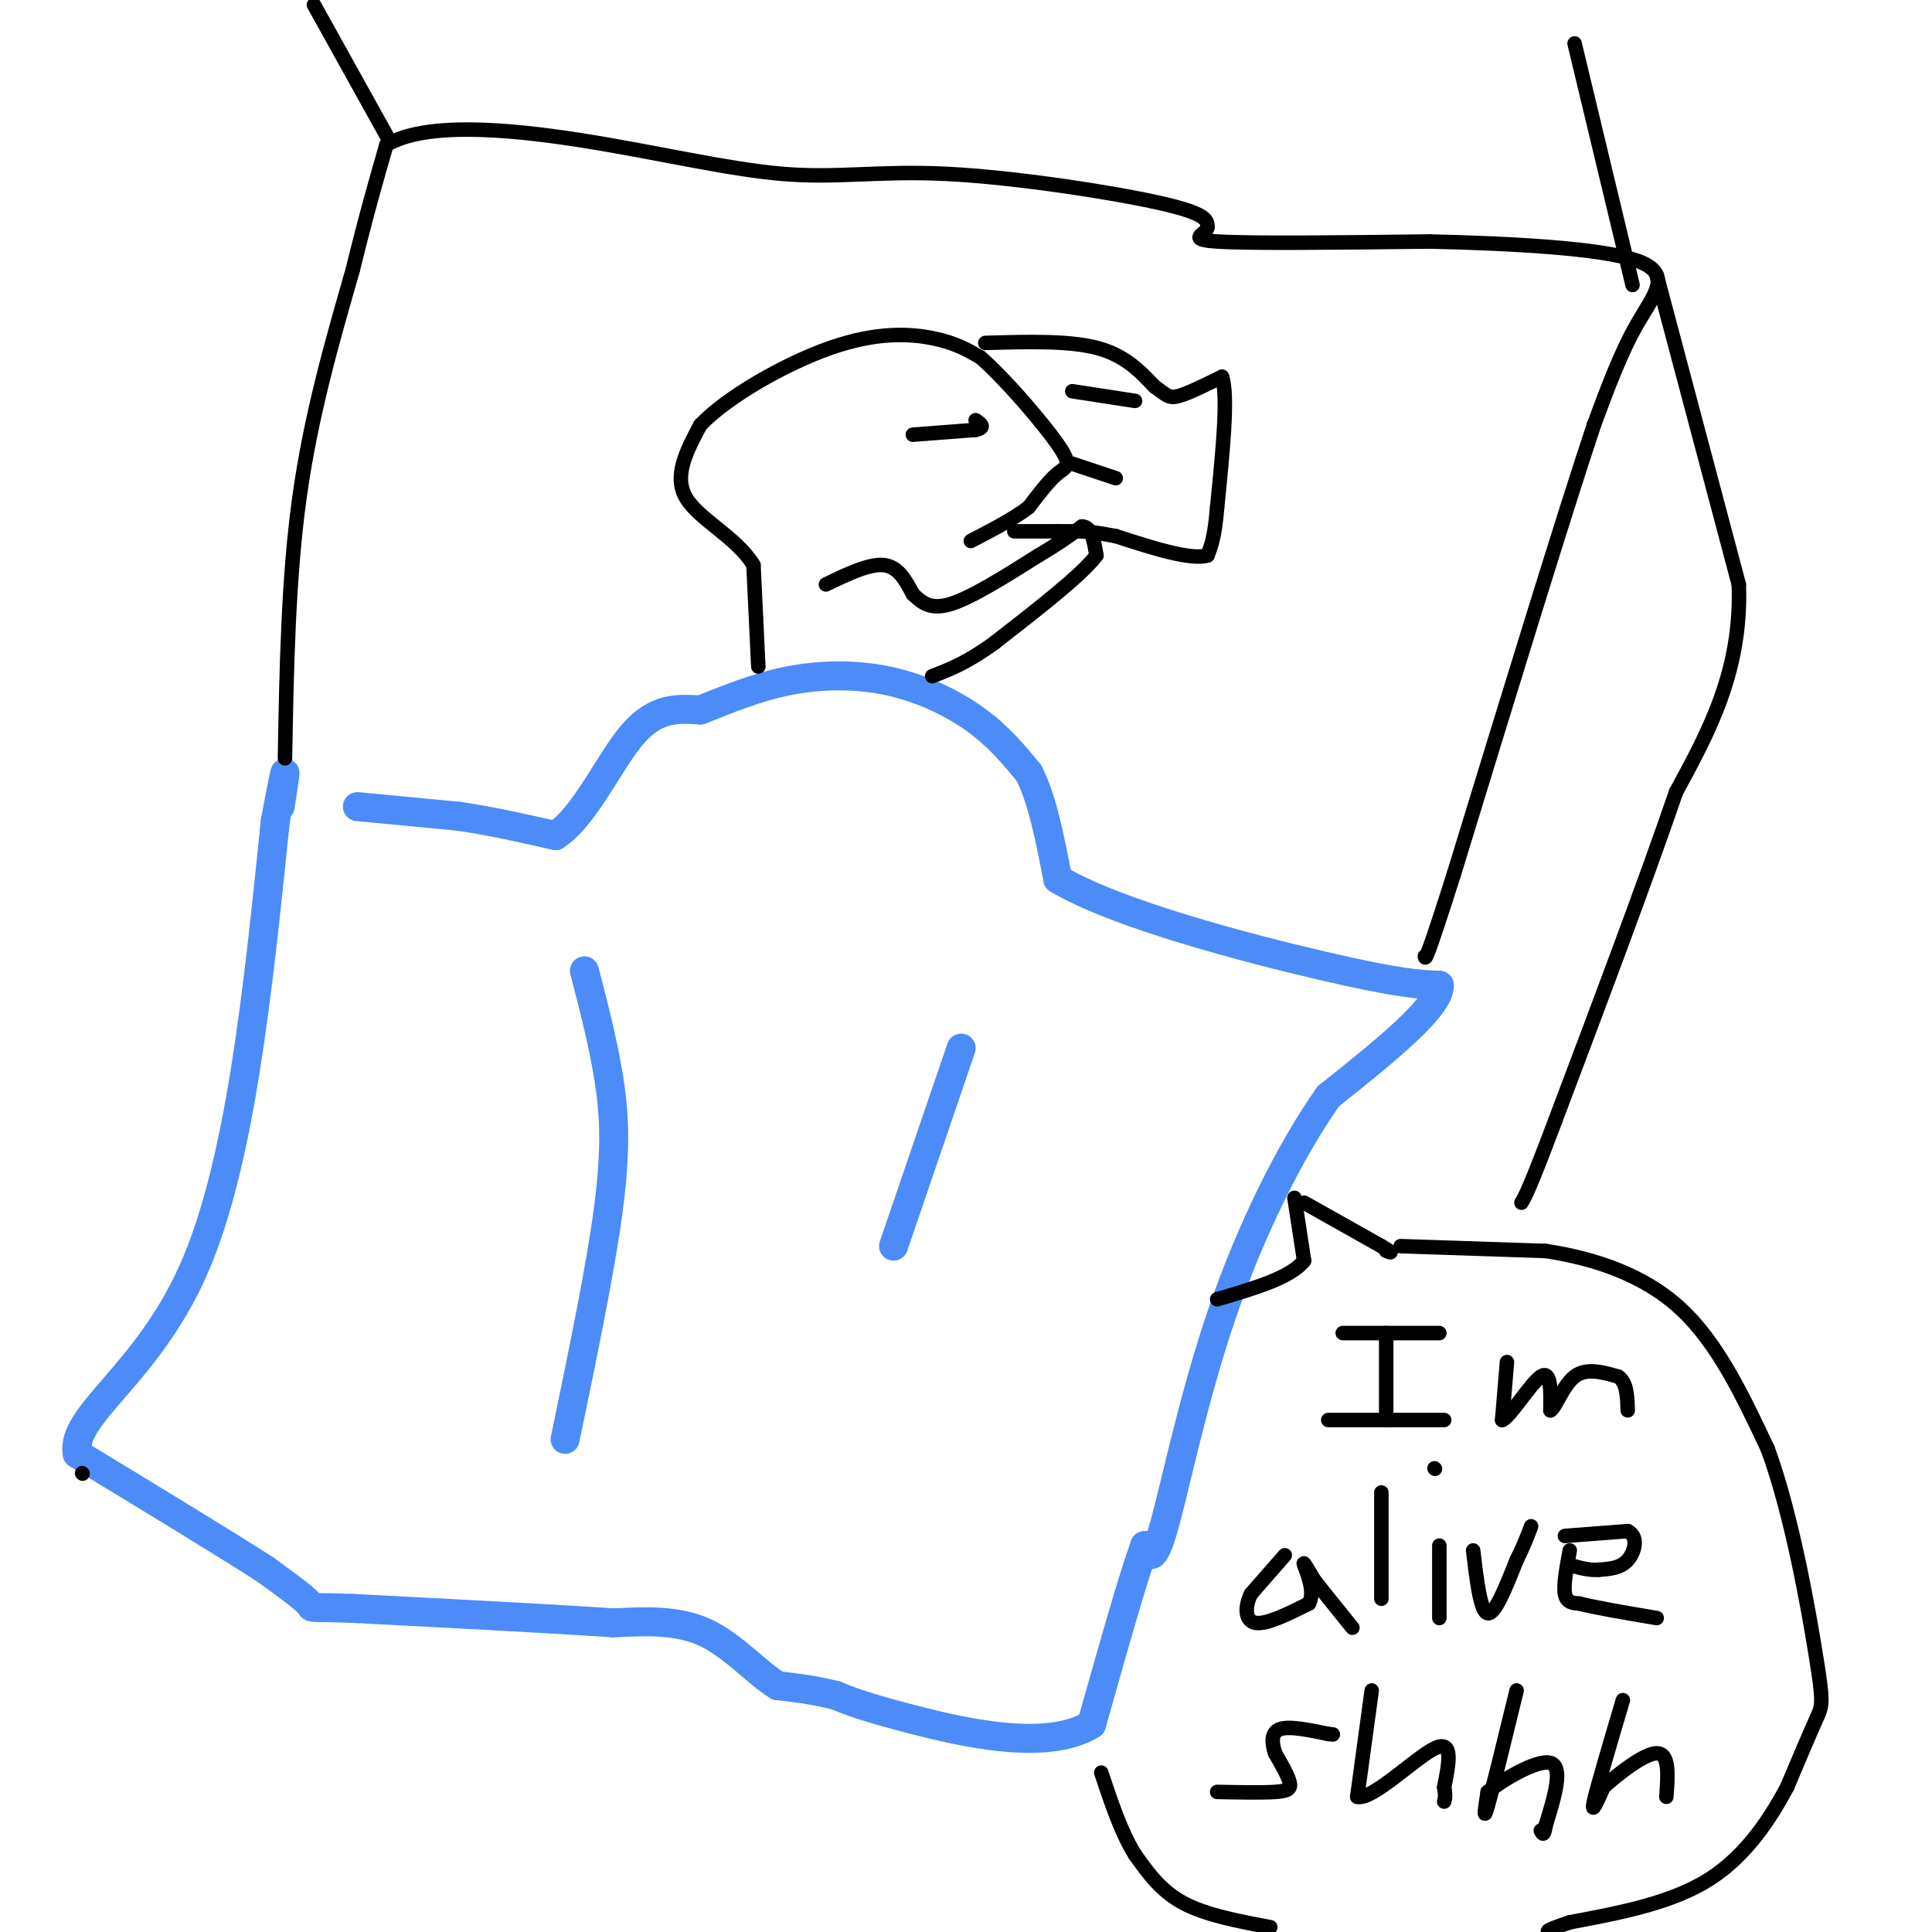 <svg viewBox='0 0 400 400' version='1.1' xmlns='http://www.w3.org/2000/svg' xmlns:xlink='http://www.w3.org/1999/xlink'><g fill='none' stroke='rgb(77,139,249)' stroke-width='6' stroke-linecap='round' stroke-linejoin='round'><path d='M74,167c0.000,0.000 21.000,2.000 21,2'/><path d='M95,169c6.833,1.000 13.417,2.500 20,4'/><path d='M115,173c6.044,-3.822 11.156,-15.378 16,-21c4.844,-5.622 9.422,-5.311 14,-5'/><path d='M145,147c5.222,-2.040 11.276,-4.640 18,-6c6.724,-1.360 14.118,-1.482 21,0c6.882,1.482 13.252,4.566 18,8c4.748,3.434 7.874,7.217 11,11'/><path d='M213,160c2.833,5.500 4.417,13.750 6,22'/><path d='M219,182c12.089,7.244 39.311,14.356 55,18c15.689,3.644 19.844,3.822 24,4'/><path d='M298,204c0.167,4.500 -11.417,13.750 -23,23'/><path d='M275,227c-7.869,11.167 -16.042,27.583 -22,45c-5.958,17.417 -9.702,35.833 -12,44c-2.298,8.167 -3.149,6.083 -4,4'/><path d='M237,320c-2.500,6.833 -6.750,21.917 -11,37'/><path d='M226,357c-9.222,5.756 -26.778,1.644 -37,-1c-10.222,-2.644 -13.111,-3.822 -16,-5'/><path d='M173,351c-4.667,-1.167 -8.333,-1.583 -12,-2'/><path d='M161,349c-4.356,-2.667 -9.244,-8.333 -15,-11c-5.756,-2.667 -12.378,-2.333 -19,-2'/><path d='M127,336c-12.167,-0.833 -33.083,-1.917 -54,-3'/><path d='M73,333c-10.000,-0.378 -8.000,0.178 -9,-1c-1.000,-1.178 -5.000,-4.089 -9,-7'/><path d='M55,325c-8.000,-5.167 -23.500,-14.583 -39,-24'/><path d='M16,301c-1.489,-8.044 14.289,-16.156 24,-38c9.711,-21.844 13.356,-57.422 17,-93'/><path d='M57,170c3.000,-16.000 2.000,-9.500 1,-3'/><path d='M121,201c1.911,7.356 3.822,14.711 5,22c1.178,7.289 1.622,14.511 0,27c-1.622,12.489 -5.311,30.244 -9,48'/><path d='M199,217c0.000,0.000 -14.000,41.000 -14,41'/></g>
<g fill='none' stroke='rgb(0,0,0)' stroke-width='3' stroke-linecap='round' stroke-linejoin='round'><path d='M157,138c0.000,0.000 -1.000,-21.000 -1,-21'/><path d='M156,117c-3.400,-5.711 -11.400,-9.489 -14,-14c-2.600,-4.511 0.200,-9.756 3,-15'/><path d='M145,88c5.440,-5.774 17.542,-12.708 27,-16c9.458,-3.292 16.274,-2.940 21,-2c4.726,0.940 7.363,2.470 10,4'/><path d='M203,74c5.095,4.417 12.833,13.458 16,18c3.167,4.542 1.762,4.583 0,6c-1.762,1.417 -3.881,4.208 -6,7'/><path d='M213,105c-3.000,2.333 -7.500,4.667 -12,7'/><path d='M171,121c4.500,-2.167 9.000,-4.333 12,-4c3.000,0.333 4.500,3.167 6,6'/><path d='M189,123c1.911,1.822 3.689,3.378 8,2c4.311,-1.378 11.156,-5.689 18,-10'/><path d='M215,115c4.500,-2.667 6.750,-4.333 9,-6'/><path d='M224,109c2.000,0.000 2.500,3.000 3,6'/><path d='M227,115c-3.000,4.000 -12.000,11.000 -21,18'/><path d='M206,133c-5.667,4.167 -9.333,5.583 -13,7'/><path d='M189,90c0.000,0.000 13.000,-1.000 13,-1'/><path d='M202,89c2.167,-0.500 1.083,-1.250 0,-2'/><path d='M278,276c0.000,0.000 20.000,0.000 20,0'/><path d='M287,276c0.000,0.000 0.000,18.000 0,18'/><path d='M275,294c0.000,0.000 24.000,0.000 24,0'/><path d='M312,282c0.000,0.000 -1.000,12.000 -1,12'/><path d='M311,294c1.533,-0.444 5.867,-7.556 8,-9c2.133,-1.444 2.067,2.778 2,7'/><path d='M321,292c1.022,-0.467 2.578,-5.133 5,-7c2.422,-1.867 5.711,-0.933 9,0'/><path d='M335,285c1.833,1.167 1.917,4.083 2,7'/><path d='M266,322c0.000,0.000 -7.000,8.000 -7,8'/><path d='M259,330c-1.356,2.756 -1.244,5.644 1,6c2.244,0.356 6.622,-1.822 11,-4'/><path d='M271,332c1.400,-2.533 -0.600,-6.867 -1,-8c-0.400,-1.133 0.800,0.933 2,3'/><path d='M272,327c1.667,2.167 4.833,6.083 8,10'/><path d='M286,309c0.000,0.000 0.000,22.000 0,22'/><path d='M298,320c0.000,0.000 0.000,15.000 0,15'/><path d='M297,304c0.000,0.000 0.100,0.100 0.1,0.1'/><path d='M305,321c0.750,6.333 1.500,12.667 3,13c1.500,0.333 3.750,-5.333 6,-11'/><path d='M314,323c1.500,-3.000 2.250,-5.000 3,-7'/><path d='M325,321c-0.667,3.583 -1.333,7.167 -1,9c0.333,1.833 1.667,1.917 3,2'/><path d='M327,332c3.167,0.833 9.583,1.917 16,3'/><path d='M324,318c0.000,0.000 13.000,-1.000 13,-1'/><path d='M337,317c2.289,1.089 1.511,4.311 0,6c-1.511,1.689 -3.756,1.844 -6,2'/><path d='M331,325c-2.000,0.167 -4.000,-0.417 -6,-1'/><path d='M252,371c4.667,0.089 9.333,0.178 12,0c2.667,-0.178 3.333,-0.622 3,-2c-0.333,-1.378 -1.667,-3.689 -3,-6'/><path d='M264,363c-0.689,-2.089 -0.911,-4.311 1,-5c1.911,-0.689 5.956,0.156 10,1'/><path d='M275,359c1.667,0.167 0.833,0.083 0,0'/><path d='M284,350c0.000,0.000 -3.000,22.000 -3,22'/><path d='M281,372c3.000,0.844 12.000,-8.044 16,-10c4.000,-1.956 3.000,3.022 2,8'/><path d='M299,370c0.333,1.833 0.167,2.417 0,3'/><path d='M314,350c-2.500,10.250 -5.000,20.500 -6,24c-1.000,3.500 -0.500,0.250 0,-3'/><path d='M308,371c2.933,-2.378 10.267,-6.822 13,-6c2.733,0.822 0.867,6.911 -1,13'/><path d='M320,378c-0.333,2.333 -0.667,1.667 -1,1'/><path d='M336,352c-2.667,9.000 -5.333,18.000 -6,21c-0.667,3.000 0.667,0.000 2,-3'/><path d='M332,370c2.667,-2.422 8.333,-6.978 11,-7c2.667,-0.022 2.333,4.489 2,9'/><path d='M204,71c8.583,-0.250 17.167,-0.500 23,1c5.833,1.500 8.917,4.750 12,8'/><path d='M239,80c2.578,1.867 3.022,2.533 5,2c1.978,-0.533 5.489,-2.267 9,-4'/><path d='M253,78c1.333,3.833 0.167,15.417 -1,27'/><path d='M252,105c-0.500,6.167 -1.250,8.083 -2,10'/><path d='M250,115c-3.500,1.000 -11.250,-1.500 -19,-4'/><path d='M231,111c-4.333,-0.833 -5.667,-0.917 -7,-1'/><path d='M224,110c0.000,0.000 -5.000,0.000 -5,0'/><path d='M219,110c-2.333,0.000 -5.667,0.000 -9,0'/><path d='M222,81c0.000,0.000 13.000,2.000 13,2'/><path d='M222,96c0.000,0.000 9.000,3.000 9,3'/><path d='M270,249c0.000,0.000 16.000,9.000 16,9'/><path d='M286,258c2.833,1.667 1.917,1.333 1,1'/><path d='M268,248c0.000,0.000 2.000,13.000 2,13'/><path d='M270,261c-2.667,3.500 -10.333,5.750 -18,8'/><path d='M290,258c0.000,0.000 30.000,1.000 30,1'/><path d='M320,259c10.089,1.533 20.311,4.867 28,12c7.689,7.133 12.844,18.067 18,29'/><path d='M366,300c4.976,13.607 8.417,33.125 10,43c1.583,9.875 1.310,10.107 0,13c-1.310,2.893 -3.655,8.446 -6,14'/><path d='M370,370c-3.200,6.000 -8.200,14.000 -16,19c-7.800,5.000 -18.400,7.000 -29,9'/><path d='M325,398c-5.500,1.833 -4.750,1.917 -4,2'/><path d='M263,399c-6.667,-1.250 -13.333,-2.500 -18,-5c-4.667,-2.500 -7.333,-6.250 -10,-10'/><path d='M235,384c-2.833,-4.500 -4.917,-10.750 -7,-17'/><path d='M59,157c0.333,-18.583 0.667,-37.167 3,-54c2.333,-16.833 6.667,-31.917 11,-47'/><path d='M73,56c3.000,-12.167 5.000,-19.083 7,-26'/><path d='M80,30c7.967,-4.695 24.383,-3.432 40,-1c15.617,2.432 30.433,6.033 42,7c11.567,0.967 19.883,-0.701 34,0c14.117,0.701 34.033,3.772 44,6c9.967,2.228 9.983,3.614 10,5'/><path d='M250,47c0.044,1.444 -4.844,2.556 2,3c6.844,0.444 25.422,0.222 44,0'/><path d='M296,50c16.429,0.381 35.500,1.333 43,4c7.500,2.667 3.429,7.048 0,13c-3.429,5.952 -6.214,13.476 -9,21'/><path d='M330,88c-6.333,19.000 -17.667,56.000 -29,93'/><path d='M301,181c-5.833,18.333 -5.917,17.667 -6,17'/><path d='M343,57c0.000,0.000 17.000,64.000 17,64'/><path d='M360,121c0.667,17.833 -6.167,30.417 -13,43'/><path d='M347,164c-6.333,18.500 -15.667,43.250 -25,68'/><path d='M322,232c-5.333,14.167 -6.167,15.583 -7,17'/><path d='M17,305c0.000,0.000 0.100,0.100 0.1,0.1'/><path d='M80,28c0.000,0.000 -15.000,-27.000 -15,-27'/><path d='M338,59c0.000,0.000 -12.000,-50.000 -12,-50'/></g>
</svg>